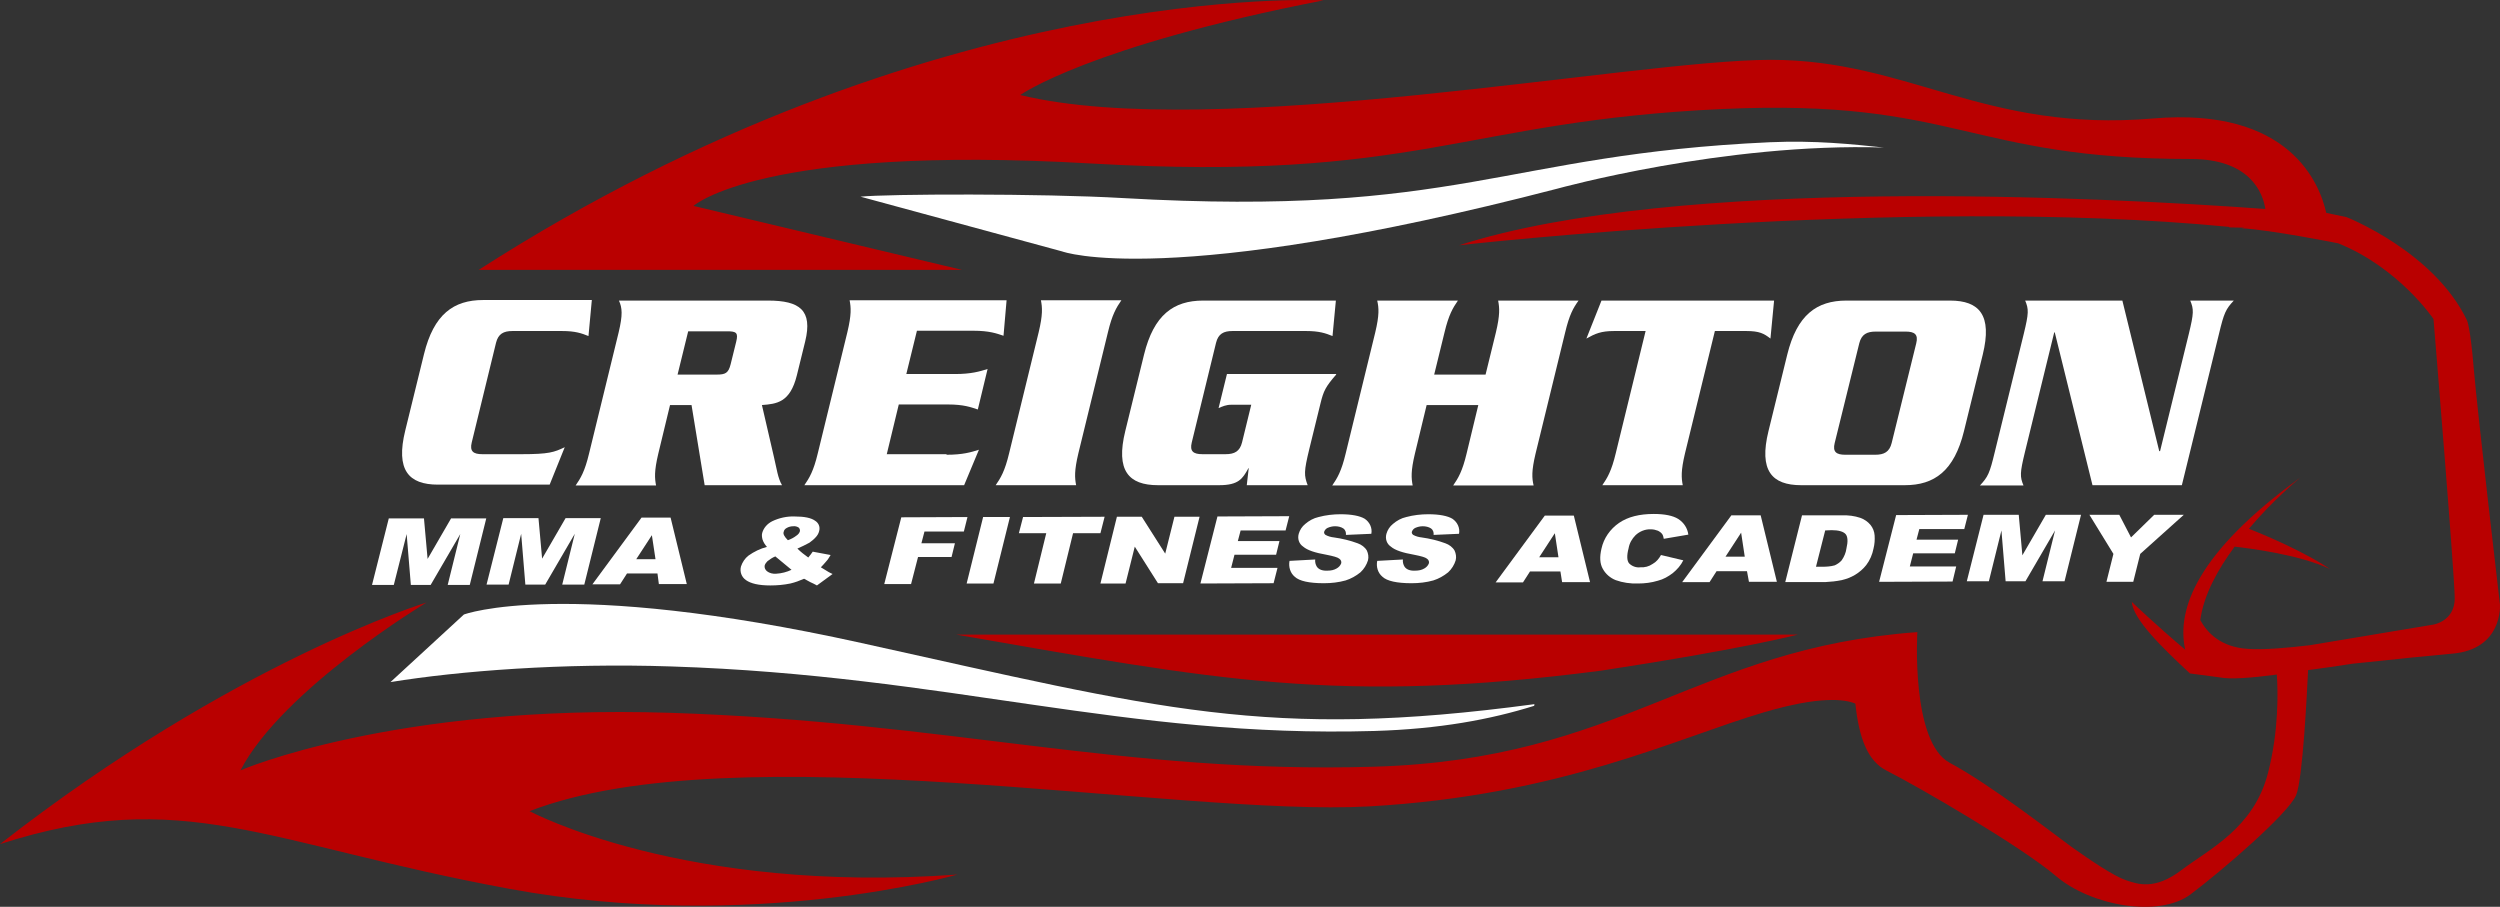 <?xml version="1.0" encoding="UTF-8"?>
<svg xmlns="http://www.w3.org/2000/svg" id="Layer_1" viewBox="0 0 895.11 324.68">
  <rect x="0" y="0" width="895.11" height="324.68" fill="#333333" stroke="none"/>
  <defs>
    <style>.cls-1{fill:#fff;}.cls-2{fill:#b90000;}</style>
  </defs>
  <path class="cls-1" d="M308.4,230.22c-106.8-23.6-142.3-10.2-142.3-10.2l-26.3,24.2c24.6-4,61.6-6.9,100.6-5.6,99.3,3.2,162.3,25.7,251.7,23.1,23.3-.7,41.5-4.1,57.2-9l.1-.6c-95.8,12.9-134.1,1.7-241-21.9ZM633.8,50.92c-96.2,4.4-111.1,26.9-231.7,20-29.2-1.7-84.9-1.5-94-.5l72.2,19.6s37.2,13.9,177.4-22.5c0,0,59.6-16.5,116.8-14.7-11.4-1.2-24.6-2.6-40.7-1.9Z"></path>
  <path class="cls-2" d="M895.1,216.52s-8.2-70-9.4-84.7-2.4-17.1-2.4-17.1c-11.8-24.7-43.2-37-43.2-37l-7.2-1.5c-2.3-10.3-13-38-62-33.8-60.1,5.1-87.6-21-136.9-21s-199.3,29.5-268.7,12.6c0,0,24.4-17.5,108.6-33.9,0,0-140.4-7.6-302.5,96.5h173l-96.1-22.9s24.2-22,142.1-15.2c117.8,6.8,132.5-15.2,226.4-19.5,83.8-3.8,87.6,17.9,167.6,17.9,21.2,0,25.8,12.1,26.7,17.9-59.4-4.3-210.7-12-288.7,13,0,0,158.2-18,275.6-6.6l.3.2c1.9,0,3.7.1,5.4.1l-1.1.2c10.6.6,34.6,5.4,34.6,5.4,21.8,8.8,34.1,27.1,34.1,27.1,0,0,7.6,91.8,7.6,100s-7.6,9.4-7.6,9.4l-44.3,7.4c-8.5,1-16.6,1.7-22.2,1.3-9.6-.6-14.5-5.7-17-10.3,1.2-9,6.3-18.2,12.3-26.3,4.3.5,22.9,2.7,34.1,8,0,0-8.9-6.4-29-14.4,9.1-10.8,18.4-18.3,18.4-18.3-36.9,26.7-44.4,47.1-41.2,61.6-10.8-9.1-19.1-17.1-19.1-17.1.4,6.2,10.9,16.4,20.8,25.6l10.6,1.4c3.8.8,11.4.2,20.5-1,.4,5.6.8,20.1-3.2,35.4-5.1,19.6-21,27.1-30.8,34.5-9.8,7.5-15.9,5.1-20.1,3.7-4.2-1.4-12.8-7.2-19.4-11.9-6.1-4.4-28.5-22-43.6-30.1-14-7.5-11.6-46.8-11.6-46.8-79.7,5.8-105.3,45.6-194.7,48.2-89.4,2.6-152.4-16.1-251.7-19.3s-154,20.6-154,20.6c15-29,66.6-60.1,66.6-60.1,0,0-68.8,21-152.7,86.5,65.5-21.1,95.2-.1,182.3,16,87.1,16.1,160.5-5.1,160.5-5.1-97.9,7.1-153.2-22.7-153.2-22.7,73.8-28.5,231.8,2.1,300.6-1.7,68.8-3.9,109.8-24.4,141.4-33.7,20-5.9,28.9-4.7,32.7-3.1,1.3,12.3,4.4,20.6,11.2,24,11.5,5.8,48.3,27.2,60.7,37.8,12.6,10.7,36.9,14.9,48.1,6.5,11.2-8.4,35-28.9,37.8-35.5,2.4-5.7,3.9-36.7,4.3-44.8,5.4-.7,10.8-1.5,16-2.3,6.4-.7,14-1.4,21.1-2.2l3.2-.3c4.1-.4,8-.8,11.4-1.1,18.1-1.6,17-17.5,17-17.5ZM573.3,240.12c50.6-7.7,70.4-12.9,70.4-12.9h-301.3c93.2,16.2,136.8,25.1,230.9,12.9Z"></path>
  <path class="cls-1" d="M210.7,120.32c-2.5-1-4.7-1.8-9.5-1.8h-17.7c-3.2,0-5.1,1-5.9,4.2l-8.7,35.7c-.8,3.2.6,4.2,3.8,4.2h14c9.9,0,11.7-.7,15.5-2.5l-5.4,13.4h-40c-10.5,0-15.2-5.2-11.7-19.4l6.7-27.3c3.5-14.3,10.6-19.4,21.2-19.4h38.9l-1.2,12.9Z"></path>
  <path class="cls-1" d="M239.9,145.02l-4.2,17.4c-1.5,6.3-1.3,8.8-.8,11.4h-28.8c1.8-2.6,3.3-5.1,4.8-11.4l10.6-43.4c1.5-6.3,1.3-8.8.1-11.4h53.4c11.4,0,16,3.5,13.3,14.6l-3,12.2c-2.4,9.7-7.2,10.2-12.5,10.6l4.3,18.6c1,4.2,1.4,7.6,2.9,10.1h-27.7l-4.7-28.7h-7.7ZM242.6,134.12h14c3.1,0,4.2-.5,5-3.7l2-8.1c.8-3.2,0-3.7-3.2-3.7h-14l-3.8,15.5Z"></path>
  <path class="cls-1" d="M338.9,162.82c5.8,0,8.8-.9,11.6-1.8l-5.3,12.7h-57.2c1.8-2.6,3.3-5.1,4.8-11.4l10.6-43.4c1.5-6.3,1.3-8.8.8-11.4h56.2l-1.1,12.7c-2.4-.8-5-1.8-10.8-1.8h-20.2l-3.8,15.5h17.5c5.7,0,8.7-.9,11.6-1.8l-3.5,14.5c-2.4-.8-5-1.8-10.7-1.8h-17.6l-4.3,17.8h21.4v.2Z"></path>
  <path class="cls-1" d="M356.5,173.72c1.8-2.6,3.3-5.1,4.8-11.4l10.6-43.4c1.5-6.3,1.3-8.8.8-11.4h28.8c-1.8,2.6-3.3,5.1-4.8,11.4l-10.6,43.4c-1.5,6.3-1.3,8.8-.8,11.4h-28.8Z"></path>
  <path class="cls-1" d="M478.4,134.12c-3.8,4.4-4.5,5.8-5.6,10.3l-4,16.3c-2,8.2-1.9,9.5-.6,13h-21.8l.7-6.1h-.1c-2.1,3.8-3.5,6.1-10.5,6.1h-21.9c-10.5,0-15.2-5.2-11.7-19.4l6.7-27.3c3.5-14.3,10.6-19.4,21.2-19.4h47.5l-1.2,12.7c-2.5-1-4.7-1.8-9.5-1.8h-26.3c-3.2,0-5.1,1-5.9,4.2l-8.7,35.7c-.8,3.2.6,4.2,3.8,4.2h8.3c3.2,0,5.1-1,5.9-4.2l3.3-13.5h-7.2c-1.8,0-3.1.6-4.5,1.2l3-12.2h39.1v.2Z"></path>
  <path class="cls-1" d="M531.9,134.12l3.7-15.1c1.5-6.3,1.3-8.8.8-11.4h28.8c-1.9,2.6-3.3,5.1-4.8,11.4l-10.6,43.4c-1.5,6.3-1.3,8.8-.7,11.4h-28.8c1.8-2.6,3.3-5.1,4.8-11.4l4.2-17.4h-18.5l-4.2,17.4c-1.5,6.3-1.3,8.8-.8,11.4h-28.8c1.8-2.6,3.3-5.1,4.8-11.4l10.6-43.4c1.5-6.3,1.3-8.8.7-11.4h28.9c-1.8,2.6-3.3,5.1-4.8,11.4l-3.7,15.1h18.4Z"></path>
  <path class="cls-1" d="M635.2,107.62l-1.3,13.6c-2.3-1.8-4-2.7-8.6-2.7h-11.3l-10.7,43.8c-1.5,6.3-1.3,8.8-.8,11.4h-28.8c1.8-2.6,3.3-5.1,4.8-11.4l10.7-43.8h-11.3c-4.6,0-6.7.9-9.9,2.7l5.4-13.6s61.8,0,61.8,0Z"></path>
  <path class="cls-1" d="M639.9,127.02c3.5-14.3,10.6-19.4,21.2-19.4h37.1c10.5,0,15.2,5.2,11.7,19.4l-6.7,27.3c-3.5,14.3-10.6,19.4-21.2,19.4h-37.1c-10.5,0-15.2-5.2-11.7-19.4l6.7-27.3ZM656.9,158.62c-.8,3.2.6,4.2,3.8,4.2h10.7c3.2,0,5.1-1,5.9-4.2l8.8-35.7c.8-3.2-.6-4.2-3.8-4.2h-10.7c-3.2,0-5.1,1-5.9,4.2l-8.8,35.7Z"></path>
  <path class="cls-1" d="M735.7,119.02h-.2l-10.5,42.9c-1.8,7.4-1.8,8.8-.5,11.9h-15.6c2.9-3.1,3.5-4.4,5.3-11.9l10.4-42.4c1.8-7.4,1.8-8.8.5-11.9h34.8l13.2,53.9h.3l10.3-42c1.8-7.4,1.8-8.8.5-11.9h15.6c-2.9,3.1-3.5,4.4-5.3,11.9l-13.3,54.2h-32l-13.5-54.7Z"></path>
  <path class="cls-1" d="M139.2,185.62h12.6l1.3,14.5,8.4-14.5h12.6l-5.9,23.8h-7.9l4.5-18.2-10.6,18.2h-7.1l-1.5-18.2-4.6,18.2h-7.8l6-23.8Z"></path>
  <path class="cls-1" d="M180.2,185.52h12.6l1.3,14.5,8.4-14.5h12.6l-5.9,23.8h-7.9l4.5-18.2-10.6,18.2h-7.1l-1.5-18.2-4.5,18.2h-7.9l6-23.8Z"></path>
  <path class="cls-1" d="M235.4,205.32h-10.9l-2.5,3.9h-9.9l17.6-23.9h10.4l5.8,23.8h-10l-.5-3.8ZM234.7,200.22l-1.3-8.6-5.6,8.6h6.9Z"></path>
  <path class="cls-1" d="M291,197.52l6.4,1.2c-.6,1-1.1,1.8-1.6,2.3-.6.7-1.2,1.4-1.9,2.1l2.8,1.7c.3.2.8.4,1.4.7l-5.6,4.1c-.7-.4-1.5-.8-2.4-1.2-.7-.4-1.4-.8-2.2-1.2-1.6.7-3.2,1.3-4.9,1.7-2.4.5-4.8.7-7.2.7-4.2,0-7-.7-8.7-1.9-1.6-1.1-2.3-3-1.8-4.9.5-1.5,1.4-2.9,2.7-3.9,2-1.4,4.2-2.5,6.6-3.1-.7-.8-1.3-1.7-1.6-2.7-.2-.8-.3-1.6-.1-2.3.5-1.8,1.8-3.3,3.6-4.2,2.5-1.2,5.3-1.8,8-1.7,3.5,0,5.9.5,7.3,1.5,1.3.8,1.9,2.2,1.5,3.7-.2.9-.7,1.7-1.3,2.3-.6.7-1.4,1.3-2.2,1.9-1.4.8-2.8,1.4-4.3,2.1,1.2,1.2,2.5,2.2,3.9,3.2.6-.7,1.1-1.4,1.6-2.1ZM277.6,199.22c-1,.4-1.9,1-2.8,1.7-.4.4-.8.9-1,1.5-.2.8.2,1.6.8,2.1.9.7,2.1,1,3.3.9,1.9-.1,3.8-.6,5.5-1.4-1.5-1.2-3.4-2.8-5.8-4.8h0ZM282.1,193.42c1.1-.4,2.1-.9,3-1.6.6-.4,1.1-.9,1.3-1.6.1-.5-.1-1-.4-1.3-.6-.4-1.3-.6-2-.5-.8,0-1.6.2-2.3.6-.6.3-1,.8-1.1,1.4-.3.7.2,1.7,1.5,3h0Z"></path>
  <path class="cls-1" d="M322.7,185.22l23.7-.1-1.3,5.2h-14.1l-1.1,4.2h12l-1.2,4.9h-12l-2.5,9.7h-9.6l6.1-23.9Z"></path>
  <path class="cls-1" d="M352,185.12h9.6l-5.9,23.8h-9.6l5.9-23.8Z"></path>
  <path class="cls-1" d="M366.3,185.12l29.2-.1-1.5,5.9h-9.8l-4.4,18h-9.6l4.4-18h-9.8l1.5-5.8Z"></path>
  <path class="cls-1" d="M399.9,185.02h8.9l8.4,13.2,3.3-13.2h9l-5.9,23.8h-9l-8.3-13.1-3.3,13.2h-9l5.9-23.9Z"></path>
  <path class="cls-1" d="M435.9,184.92l25.7-.1-1.3,5.1h-16.1l-1,3.8h14.9l-1.2,4.9h-14.9l-1.2,4.7h16.6l-1.4,5.5-26.2.1,6.1-24Z"></path>
  <path class="cls-1" d="M461.7,200.82l9.2-.5c-.1.9.1,1.8.6,2.6.7,1,2,1.5,3.8,1.4,1.2,0,2.3-.2,3.3-.8.7-.4,1.3-1,1.6-1.8.2-.6-.1-1.3-.7-1.7-.6-.5-2.1-.9-4.6-1.4-4-.7-6.8-1.6-8.3-2.9-1.5-1-2.1-2.8-1.6-4.6.4-1.4,1.2-2.6,2.3-3.5,1.4-1.2,3-2.1,4.8-2.5,2.6-.7,5.3-1,7.9-1,4,0,6.9.6,8.6,1.6,1.8,1.2,2.8,3.3,2.4,5.4l-9.1.4c.1-.9-.2-1.8-.9-2.3-.9-.6-2-.8-3-.8-.9,0-1.8.2-2.7.6-.6.3-1,.8-1.2,1.4-.1.4.1.8.5,1.1.9.5,2,.8,3,.9,2.9.4,5.8,1.1,8.5,2.1,1.4.5,2.6,1.4,3.3,2.6.5,1.1.7,2.3.4,3.5-.5,1.6-1.4,3.1-2.7,4.3-1.6,1.3-3.4,2.3-5.3,2.9-2.5.7-5.1,1-7.8,1-5.3,0-8.8-.8-10.4-2.3-1.6-1.3-2.3-3.5-1.9-5.7Z"></path>
  <path class="cls-1" d="M493.1,200.82l9.2-.5c-.1.9.1,1.8.6,2.6.7,1,2,1.5,3.8,1.4,1.2,0,2.3-.2,3.3-.8.7-.4,1.3-1,1.6-1.8.2-.6-.1-1.3-.7-1.7-.6-.5-2.1-.9-4.6-1.4-4-.7-6.8-1.6-8.3-2.9-1.5-1-2.1-2.8-1.6-4.6.4-1.4,1.2-2.6,2.3-3.5,1.4-1.2,3-2.1,4.8-2.5,2.6-.7,5.3-1,7.9-1,4,0,6.9.6,8.6,1.6,1.8,1.2,2.8,3.3,2.4,5.4l-9.1.4c.1-.9-.2-1.8-.9-2.3-.9-.6-2-.8-3-.8-.9,0-1.8.2-2.7.6-.6.3-1,.8-1.2,1.4-.1.4.1.8.5,1.1.9.5,2,.8,3,.9,2.9.4,5.8,1.1,8.5,2.1,1.4.5,2.6,1.4,3.3,2.6.5,1.1.7,2.3.4,3.5-.5,1.6-1.4,3.1-2.7,4.3-1.6,1.3-3.4,2.3-5.3,2.9-2.5.7-5.1,1-7.8,1-5.3,0-8.8-.8-10.4-2.3-1.7-1.4-2.3-3.6-1.9-5.7Z"></path>
  <path class="cls-1" d="M558.7,204.62h-10.9l-2.5,3.9h-9.8l17.6-23.9h10.4l5.8,23.8h-10l-.6-3.8ZM558,199.52l-1.3-8.6-5.6,8.6h6.9Z"></path>
  <path class="cls-1" d="M594.7,198.72l8,1.9c-.9,1.8-2.2,3.3-3.8,4.6-1.6,1.2-3.3,2.2-5.3,2.7-2.3.7-4.7,1-7.1,1-2.7.1-5.5-.3-8-1.2-2-.8-3.6-2.2-4.6-4-1.1-1.9-1.2-4.3-.5-7.3.8-3.7,3.1-7,6.3-9.2s7.4-3.2,12.4-3.2c3.9,0,6.9.6,8.8,1.8,2,1.3,3.3,3.3,3.6,5.6l-8.8,1.5c-.1-.5-.2-1.1-.5-1.6-.4-.6-1-1-1.6-1.3-.8-.3-1.6-.5-2.5-.5-2-.1-4,.7-5.5,2.1-1.3,1.3-2.2,2.9-2.5,4.7-.7,2.6-.6,4.5.2,5.4,1,1,2.5,1.6,4,1.4,1.6.1,3.1-.3,4.4-1.2,1.3-.7,2.3-1.9,3-3.2Z"></path>
  <path class="cls-1" d="M625.5,204.52h-10.9l-2.5,3.9h-9.8l17.6-23.9h10.5l5.8,23.8h-10l-.7-3.8ZM624.7,199.32l-1.3-8.6-5.6,8.6h6.9Z"></path>
  <path class="cls-1" d="M645.2,184.52h14.3c2.3-.1,4.5.2,6.6.9,1.4.5,2.7,1.4,3.6,2.5.9,1.1,1.4,2.4,1.5,3.8.1,1.6,0,3.1-.4,4.7-.4,2.1-1.3,4.2-2.6,5.9-1.1,1.4-2.5,2.6-4,3.5s-3.1,1.5-4.8,1.9c-2,.4-3.9.6-5.9.7h-14.3l6-23.9ZM653.5,189.92l-3.3,13h2.3c1.5,0,3-.1,4.4-.5.9-.4,1.8-1,2.5-1.8.9-1.3,1.5-2.7,1.7-4.2.6-2.5.5-4.3-.3-5.2s-2.5-1.4-5-1.4l-2.3.1h0Z"></path>
  <path class="cls-1" d="M678.9,184.42l25.7-.1-1.3,5.1h-16.1l-1,3.8h14.9l-1.2,4.9h-14.9l-1.2,4.7h16.6l-1.3,5.4-26.3.1,6.1-23.9Z"></path>
  <path class="cls-1" d="M710.2,184.32h12.6l1.3,14.5,8.4-14.5h12.6l-5.9,23.8h-7.9l4.5-18.2-10.6,18.2h-7.1l-1.5-18.2-4.5,18.2h-7.9l6-23.8Z"></path>
  <path class="cls-1" d="M748.1,184.32h10.7l4.2,8.1,8.3-8.1h10.6l-15.6,14-2.5,10h-9.6l2.5-10-8.6-14Z"></path>
</svg>
